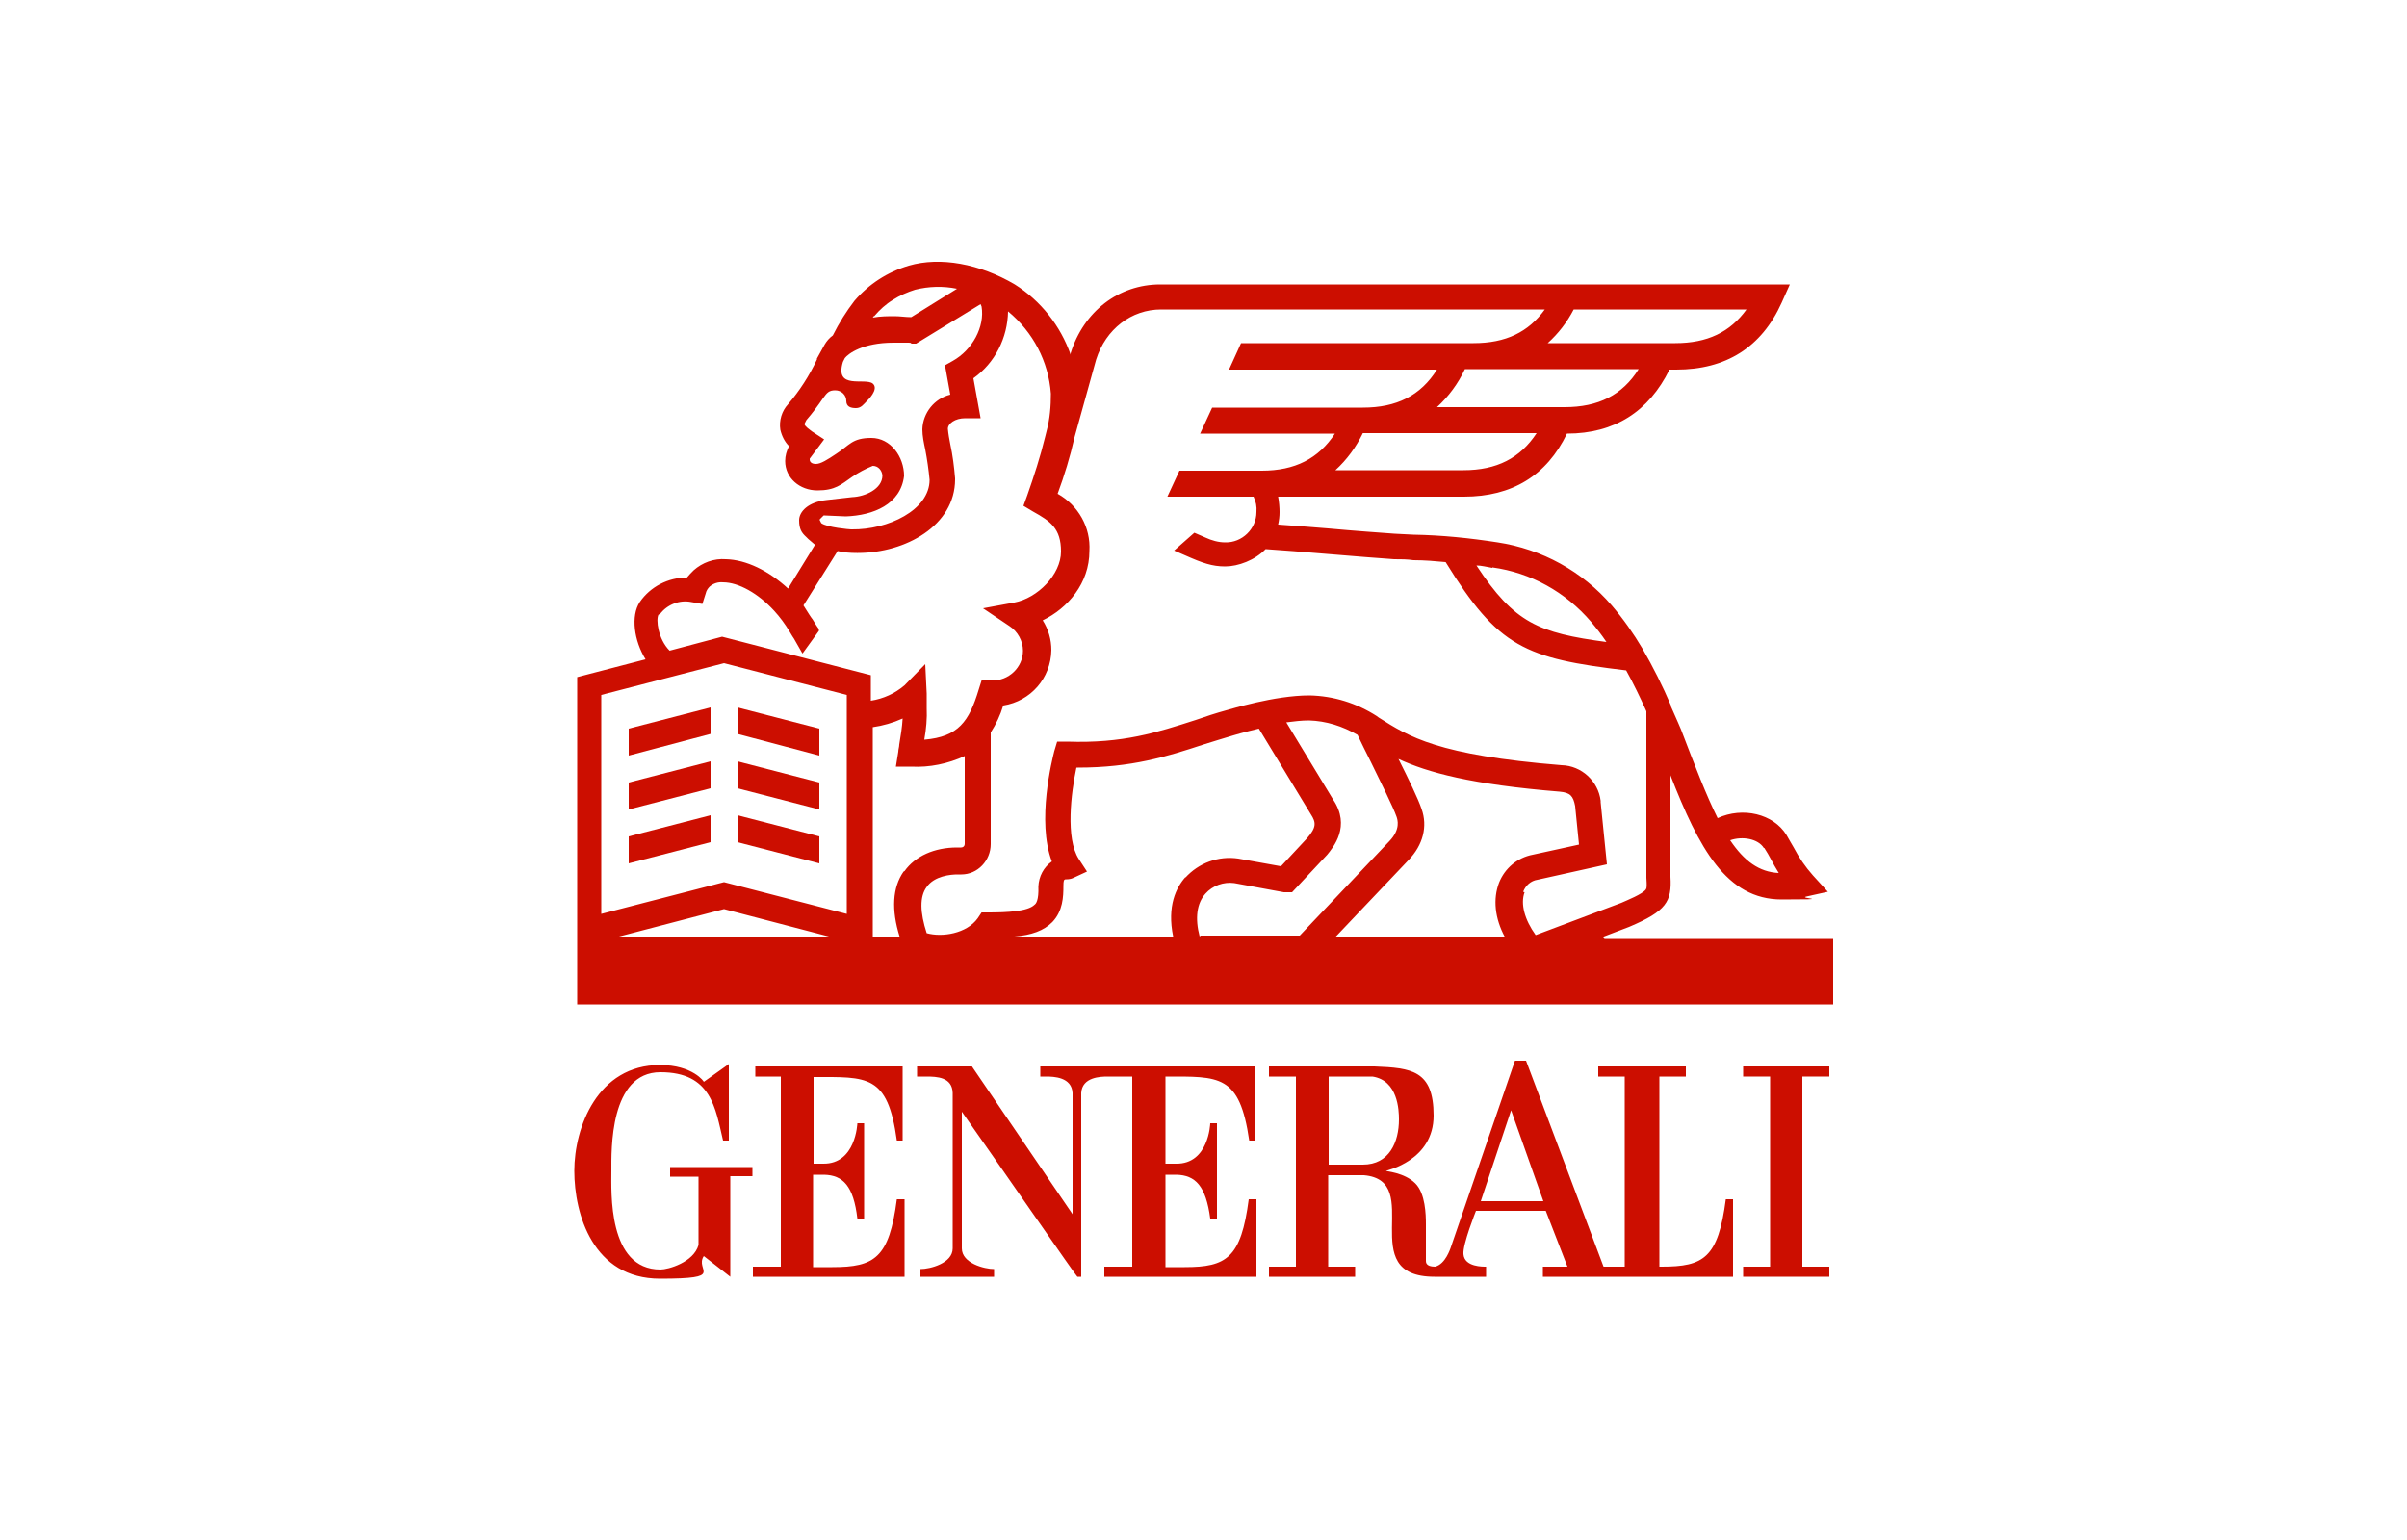 <?xml version="1.0" encoding="UTF-8"?>
<svg xmlns="http://www.w3.org/2000/svg" id="Warstwa_1" version="1.1" viewBox="0 0 500 320">
  <defs>
    <style>
      .st0 {
        fill: #cc0e00;
      }
    </style>
  </defs>
  <polygon class="st0" points="170.2 151.4 153.2 147 153.2 152.5 170.2 157 170.2 151.4"></polygon>
  <polygon class="st0" points="130.6 157 147.6 152.5 147.6 147 130.6 151.4 130.6 157"></polygon>
  <polygon class="st0" points="130.6 168.2 147.6 163.8 147.6 158.2 130.6 162.6 130.6 168.2"></polygon>
  <polygon class="st0" points="170.2 162.6 153.2 158.2 153.2 163.8 170.2 168.2 170.2 162.6"></polygon>
  <polygon class="st0" points="170.2 173.8 153.2 169.4 153.2 175 170.2 179.4 170.2 173.8"></polygon>
  <polygon class="st0" points="130.6 179.4 147.6 175 147.6 169.4 130.6 173.8 130.6 179.4"></polygon>
  <path class="st0" d="M332.9,194.7l5.5-2.1h0c7.8-3.3,8.9-5.3,8.6-10.4v-21.1c5.9,15.1,11.6,25.8,23.1,25.8s3.4-.2,5.1-.6l4.5-1-3.1-3.4c-1.6-1.8-2.9-3.7-4-5.8-.5-.8-.9-1.6-1.5-2.6-2.7-4.4-9.1-5.9-14.3-3.5-2.3-4.6-4.7-10.8-7.6-18.4l-.6-1.4-1.5-3.4v-.2h0c-1.7-4-3.7-8-5.9-11.8-1.9-3.2-4-6.2-6.4-9-6.1-7.1-14.5-11.7-23.7-13.1-5.8-.9-11.6-1.5-17.5-1.6l-3.9-.2c-2.7-.2-8.4-.6-13.8-1.1-3.7-.3-7.4-.6-10.4-.8.2-.9.3-1.7.3-2.6s-.1-2.2-.3-3.2h38.6c10,0,17.2-4.4,21.4-13.1,9.9,0,17-4.6,21.3-13.3h1.4c10.3,0,17.7-4.6,21.9-13.9l1.7-3.8h-130.8c-8.6,0-15.9,5.6-18.6,14.3v.3c-2.1-6-6.2-11.2-11.6-14.6-7.3-4.3-15.5-5.8-22-3.9-4.4,1.3-8.3,3.8-11.3,7.3-1.7,2.2-3.2,4.6-4.5,7.2-.7.5-1.3,1.2-1.7,1.9l-1.6,2.9v.2c-1.6,3.4-3.6,6.5-6,9.3-1.3,1.4-1.9,3.4-1.6,5.3.3,1.3.9,2.5,1.8,3.4h0c-.5,1-.8,2-.8,3.1,0,3.5,3,6.1,6.7,6.1s4.9-1.2,7.2-2.8c1.3-.9,2.8-1.7,4.3-2.3,1.1,0,1.9.9,2,2,0,2.8-3.6,4.4-6.3,4.5l-5.3.6c-3.8.4-5.7,2.4-5.7,4.2s.5,2.6,1.5,3.5l.4.4,1.4,1.2-5.6,9.1c-4-3.7-8.7-6-12.9-6.1-2.5-.2-4.9.7-6.7,2.3-.5.5-1,1-1.4,1.5h0c-3.9,0-7.6,1.9-9.8,5.1-1.9,2.9-1.2,8,1.2,11.9l-14.2,3.7v68h260.9v-13.6h-47.5l-.4-.4ZM366.5,176.2c.5.8,1,1.6,1.4,2.4s1,1.8,1.6,2.8c-4.1-.2-7.2-2.5-10.1-6.8,2.6-.9,5.8-.3,7,1.6M310,117.9c8,1.1,15.2,5.1,20.5,11.3,1.1,1.3,2.2,2.7,3.2,4.2-14.1-1.9-19.1-3.9-27-15.9,1,0,2.1.3,3.3.5M303.9,97.7h-26.5c2.4-2.2,4.3-4.8,5.7-7.7h36.1c-3.4,5.2-8.3,7.7-15.2,7.7M325.1,84.6h-26.6c2.4-2.2,4.4-4.9,5.8-7.9h36.1c-3.4,5.4-8.4,7.9-15.4,7.9M326.8,64.3h36c-3.4,4.7-8.1,7-14.8,7h-26.5c2.2-2,4-4.3,5.4-7M181.6,65.7c1.1-1.3,2.4-2.5,3.9-3.4,1.4-.9,3-1.6,4.6-2.1,2.8-.7,5.8-.8,8.7-.2l-9.5,5.9c-1.2,0-2.3-.2-3.5-.2s-3,0-4.5.3l.3-.4h0ZM170.4,107.8l.7-.7,4.6.2c5.7-.2,11.4-2.5,12.1-8.4,0-4-2.8-7.9-6.8-7.9s-4.5,1.5-7.3,3.3c-1.8,1.2-3.2,2.1-4.2,2.1s-1.3-.5-1.3-.9v-.2l3-4-2.6-1.7c-.5-.4-1.4-1-1.5-1.5l.4-.8c1.3-1.5,2.4-3,3.5-4.6.8-1.1,1.2-1.6,2.5-1.6s2.3,1,2.3,2.2.9,1.5,2,1.5,1.6-.8,2.3-1.5c0,0,2.6-2.4,1.2-3.6-1.6-1.3-8,1.4-6.2-4.5l.4-.8c.7-.9,3.7-3.2,10.1-3.2s2.5,0,3.8.2h.9l13.4-8.2.2.5h0c.7,4.2-1.9,9-6,11.3l-1.6.9,1.1,6.1c-3.3.8-5.7,3.8-5.8,7.2,0,1.4.3,2.8.6,4.2.4,2.1.7,4.2.9,6.3,0,6.3-8.7,10.4-16.1,10.3h-.2c-.3,0-5-.4-6.2-1.3l-.4-.8h.2ZM137.1,127.6c1.5-2,4.1-3,6.5-2.5l2.3.4.7-2.2c.1-.5.4-1,.8-1.4.8-.7,1.8-1,2.8-.9,3.2,0,7.3,2.3,10.6,5.9,1.2,1.3,2.3,2.8,3.2,4.3l.6,1c.3.4.5.8.5.8l1.6,2.8,3.4-4.7v-.4c-.4-.5-1-1.5-1.3-2l-.3-.4h0l-.4-.6c-.4-.6-.9-1.4-1.2-1.9l7.1-11.3c1.3.3,2.6.4,4,.4h.2c9.9,0,20.2-5.7,20.2-15.3v-.2c-.2-2.4-.5-4.8-1-7.1-.2-1-.4-2.1-.5-3.2,0-1.1,1.5-2.2,3.6-2.2h3.2l-1.5-8.3c4.5-3.2,7.1-8.4,7.2-13.9,5.2,4.3,8.4,10.4,8.9,17.1,0,2.6-.2,5.2-.9,7.8l-.3,1.2h0c-1,4.1-2.3,8.1-3.7,12.1l-.8,2.2,2,1.2c3.6,2,5.8,3.5,5.8,8.3s-4.9,9.7-9.7,10.6l-6.5,1.2,5.5,3.7c1.7,1.1,2.8,3.1,2.8,5.1,0,3.5-3,6.3-6.5,6.2h-2.1l-.6,1.9c-2,6.6-4.2,9.8-11.3,10.4.4-2.2.6-4.4.5-6.6v-3l-.3-6.1-4.3,4.4c-2,1.7-4.4,2.8-7,3.2v-5.3l-30.9-8-10.9,2.9c-2.4-2.4-2.9-6.5-2.3-7.5M128.2,194.7l22.2-5.8,22.2,5.8h-44.4,0ZM175.9,189.9l-25.5-6.6-25.5,6.6v-45.5l25.5-6.6,25.5,6.6v45.5ZM187.7,181.1c-2.3,3.3-2.6,7.9-.8,13.6h-5.6v-43.6c2.1-.3,4.2-.9,6.2-1.8-.1,1.8-.4,3.6-.7,5.4,0,.5-.2,1-.2,1.5l-.5,3.1h3.2c3.8.2,7.6-.6,11.1-2.2v18.2c0,.5-.3.8-.8.8h-.8c-4.7,0-8.7,1.8-10.9,4.9M246.3,182.2c-2,2.2-3.9,6.1-2.6,12.4h-33c3.6-.3,6.1-1.2,7.9-3,2.2-2.3,2.3-5.3,2.3-7.5s.4-.9,2.1-1.7l2.8-1.3-1.7-2.6c-2.8-4.3-1.6-13.8-.5-19h.3c11.2,0,18.5-2.3,26.1-4.8,2-.6,4.1-1.3,6.2-1.9h0s2.3-.7,5.3-1.4l10.8,17.8h0c1.1,1.7,1.2,2.7-.8,5l-5.4,5.8-8.9-1.6h0c-4.1-.6-8.2.9-11,4M249.2,194.6c-1-3.8-.6-6.9,1.2-8.9,1.5-1.7,3.8-2.5,6-2.2l10.3,1.9h1.7l7.3-7.8h0c1.2-1.5,5-5.9,1.2-11.5l-9.7-16c1.6-.2,3.1-.4,4.7-.4h0c3.6.1,7,1.2,10.1,3,.7,1.5,1.7,3.5,2.8,5.7,2,4.1,4.6,9.3,5.3,11.3.2.6.9,2.6-1.5,5.1l-18.6,19.6h-20.7v.2h0ZM312.6,194.6h-35.1l15.1-15.9c3-3.1,4-7,2.7-10.6-.7-2.1-2.7-6.2-4.8-10.4,6,2.8,15.1,5.3,33.5,6.8,2.2.2,2.8.9,3.2,3l.8,8-9.6,2.1c-3.2.6-5.8,2.8-7,5.8-1.3,3.4-.9,7.4,1.2,11.3M316.4,185.3c.5-1.3,1.6-2.3,3-2.5l14.4-3.2-1.3-12.9v-.3c-.5-4.1-4-7.3-8.1-7.4-25.8-2.1-31.7-5.9-38-9.9h0l-.4-.3c-4.2-2.7-9-4.2-14-4.3-7.3,0-16.5,2.9-17.3,3.1-2.2.6-4.3,1.3-6.3,2-8.1,2.6-15.1,4.9-26.7,4.5h-2.1l-.6,2c-.4,1.6-3.7,14.5-.5,22.9-1.7,1.2-2.7,3.1-2.8,5.2.1,2.9-.5,3.6-.8,3.8-1.4,1.4-5.8,1.6-9.6,1.6h-1.4l-.8,1.2c-2.3,3.2-7.4,4-10.6,3.1-1.4-4.3-1.5-7.6,0-9.6,1.6-2.3,5-2.6,6.4-2.6h.8c3.4,0,6.1-2.9,6.1-6.3v-23.2c1.1-1.7,2-3.6,2.6-5.6,5.7-.9,9.9-5.7,10-11.5,0-2.2-.6-4.3-1.8-6.2,5.2-2.5,9.7-7.7,9.7-14.4.3-4.9-2.3-9.5-6.6-11.9,1.4-3.8,2.6-7.7,3.5-11.7l4.5-16.2c2-6.3,7.3-10.4,13.5-10.4h79.7c-3.4,4.7-8.1,7-14.8,7h-48.3l-2.5,5.5h43.2c-3.4,5.4-8.4,7.9-15.4,7.9h-31.3l-2.5,5.4h28c-3.4,5.2-8.3,7.7-15.2,7.7h-17.1l-2.5,5.4h17.9c.5,1,.7,2.1.6,3.2,0,3.5-3,6.4-6.5,6.3-1.4,0-2.8-.4-4.1-1l-2.3-1-4.2,3.7,2.3,1h0c3.6,1.6,5.6,2.3,8.3,2.3s6.2-1.3,8.4-3.6c3.1.2,8,.6,12.8,1,5.7.5,11.2.9,13.9,1.1,1.4,0,2.7,0,4,.2,2.4,0,4.6.2,6.7.4,10.9,17.7,16.5,20,37.5,22.5,1.5,2.7,2.9,5.6,4.2,8.5v34.6c.1,1.6.1,2.1-.1,2.4-.7,1-4,2.3-5.1,2.8l-17.8,6.7c-2.3-3.2-3.2-6.5-2.3-8.9"></path>
  <path class="st0" d="M169,241.7v-17.9c11.2,0,15.4-.6,17.3,13.2h1.2v-15.4h-30.6v2.1h5.3v39.5h-5.8v2.1h31.5v-16.1h-1.6c-1.6,12.2-4.6,14.1-13.4,14.1h-4v-19.2h2.3c3.9.1,6.1,2.3,6.9,9.1h1.4v-19.8h-1.4s-.3,8.5-7.1,8.4h-2.2.2Z"></path>
  <path class="st0" d="M156.5,242.5h-17.3v2h5.9v14.2c-1,3.6-6.3,5.1-7.9,5.1-11,0-10.2-16.2-10.2-20.5s-.4-20.5,10.2-20.5,11.4,7.5,13,14.2h1.2v-15.9l-5.2,3.7c.1,0-2.3-3.5-9.1-3.5-13,0-17.8,13-17.8,22s3.9,22.4,17.8,22.4,7.1-1.7,9.1-4.7l5.5,4.3v-20.9h4.6v-1.9h.2Z"></path>
  <path class="st0" d="M358.5,249.2c-1.6,12.2-4.6,14-13.3,14h-.5v-39.5h5.5v-2.1h-18.2v2.1h5.5v39.5h-4.4l-16.1-42.8h-2.3l-13.4,39c0-.1-1,3.3-3.2,3.8-2,0-1.9-1-1.9-1.3v-7.5c0-2-.1-6.4-2.2-8.5-2.3-2.3-6.2-2.5-6.1-2.6s9.9-2.1,9.9-11.5-4.6-9.9-12.3-10.2h-21.9v2.1h5.6v39.5h-5.6v2.1h17.9v-2.1h-5.6v-19h7.4c12.9,1.1-2.2,21.1,14.7,21.1h10.7v-2.1c-.6,0-4.5.1-4.7-2.6-.2-2,2.6-9,2.6-9h14.5l4.5,11.6h-5.1v2.1h39.5v-16.1h-1.6.1ZM283.1,242h-7.1v-18.3h9.1c5.3.8,5.5,7,5.5,8.9,0,4.7-2,9.4-7.5,9.4M307.6,249.6l6.3-18.9,6.7,18.9h-13Z"></path>
  <path class="st0" d="M242.1,223.7c11.2,0,15.4-.5,17.4,13.3h1.2v-15.4h-44.6v2.1h1.2c1.6,0,5.3.1,5.5,3.4h0v25.2l-20.9-30.7h-11.4v2.1h1.9c2.2,0,5.4.1,5.5,3.4v32.3c0,3.1-4.7,4.3-6.7,4.3h0v1.6h15.3v-1.6c-2,0-6.7-1.2-6.7-4.3v-28.4c8.3,11.8,23.9,34.4,24,34.3h.8v-38.2c.2-3.3,4-3.4,5.5-3.4h5.1v39.5h-5.8v2.1h31.6v-16.1h-1.6c-1.6,12.2-4.6,14.1-13.3,14.1h-4v-19.2h2.3c3.9.1,6.1,2.3,7,9.1h1.4v-19.8h-1.4c0,.1-.3,8.5-7.1,8.4h-2.2v-18h0Z"></path>
  <polygon class="st0" points="380 223.7 380 221.6 362.1 221.6 362.1 223.7 367.7 223.7 367.7 263.2 362.1 263.2 362.1 265.3 380 265.3 380 263.2 374.4 263.2 374.4 223.7 380 223.7"></polygon>
</svg>
